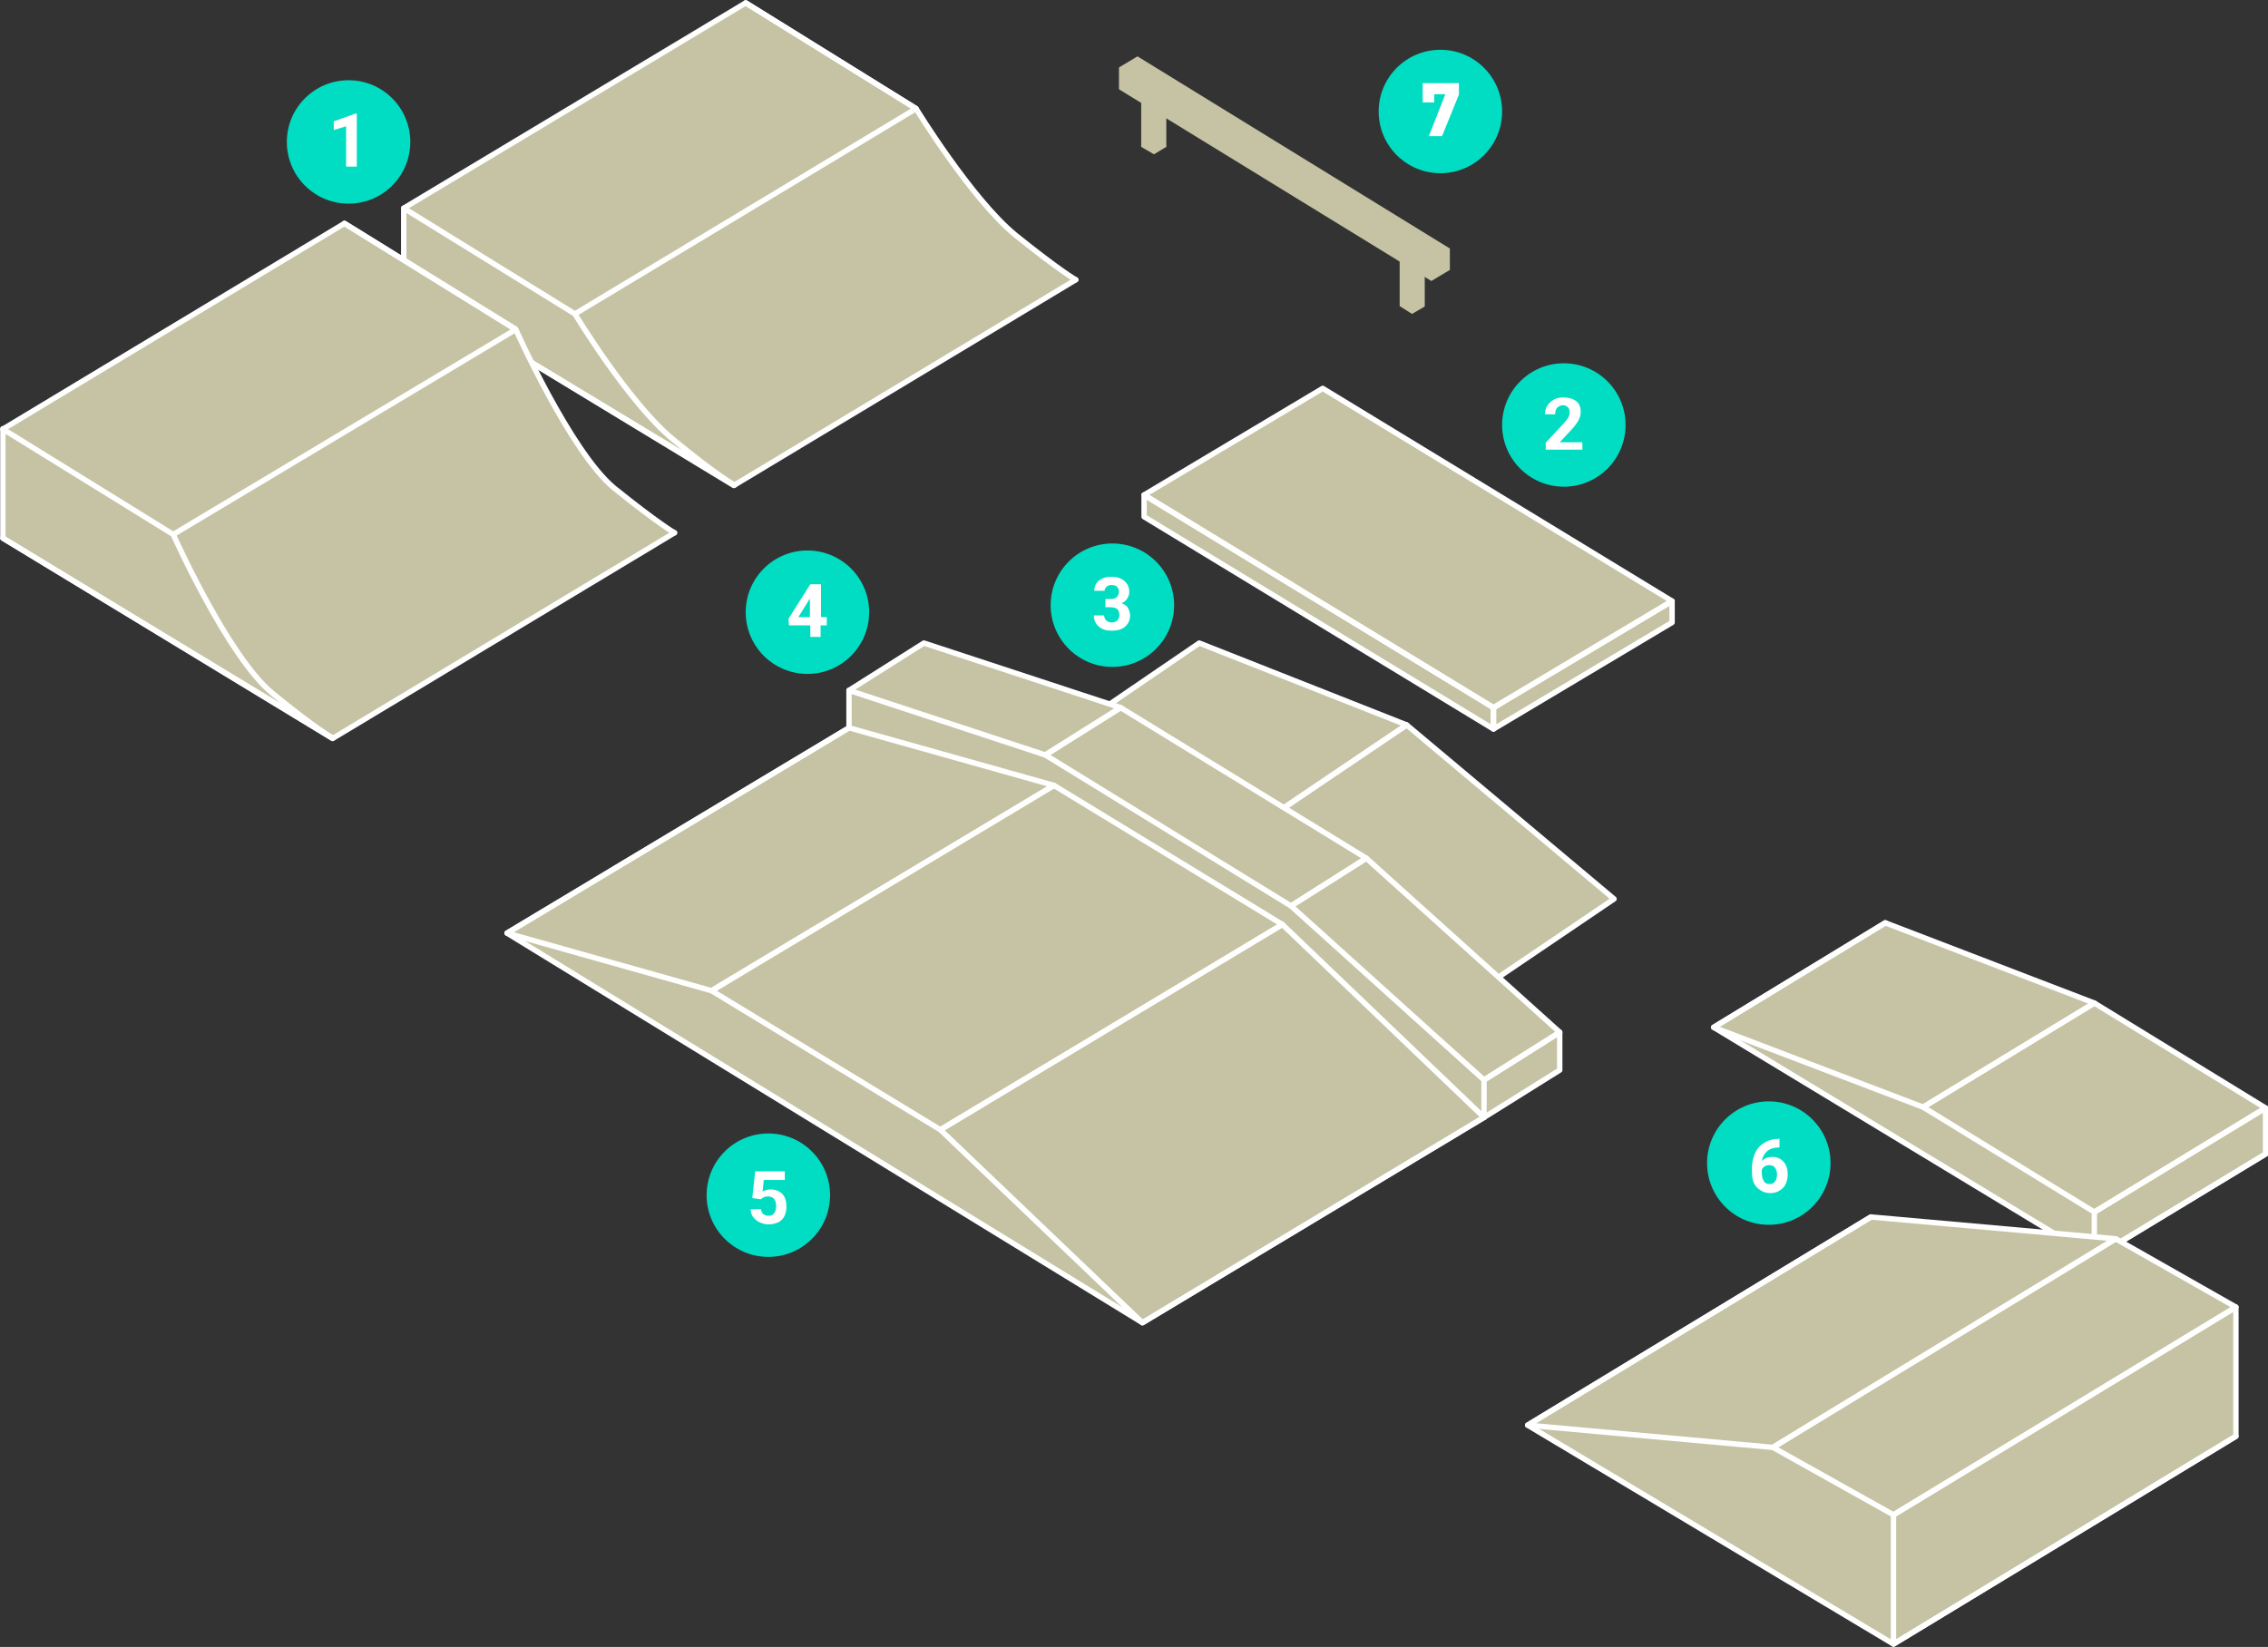 <?xml version="1.0" encoding="utf-8"?>
<!-- Generator: Adobe Illustrator 27.6.1, SVG Export Plug-In . SVG Version: 6.00 Build 0)  -->
<svg version="1.1" id="レイヤー_1" xmlns="http://www.w3.org/2000/svg" xmlns:xlink="http://www.w3.org/1999/xlink" x="0px"
	 y="0px" viewBox="0 0 551.1 400.3" style="enable-background:new 0 0 551.1 400.3;" xml:space="preserve">
<rect x="0" y="0" width="551.1" height="400.3" fill="#333333" stroke="none"/>
<style type="text/css">
	.st0{fill:#C5C3A4;}
	.st1{fill:none;stroke:#FFFFFF;stroke-width:1.308;stroke-linecap:round;stroke-linejoin:round;stroke-miterlimit:10;}
	.st2{fill:#00DDC3;}
	.st3{fill:#FFFFFF;}
</style>
<g>
	<polygon class="st0" points="280.4,16.8 277.3,18.6 277.3,35.7 280.4,37.5 283.4,35.7 283.4,18.7 	"/>
</g>
<g>
	<polygon class="st0" points="343.1,55.5 340.1,57.3 340.1,74.4 343.1,76.3 346.2,74.5 346.2,57.5 	"/>
</g>
<g>
	<g>
		<path class="st0" d="M261.4,68l-0.7-0.4c-1.4-0.9-5.6-3.7-14-10.6c-10.7-8.8-24.1-30.7-24.1-30.7L181.2,0.7l-83.1,50v18.7
			l79.7,48.3c0.4,0.3,0.7,0.4,0.7,0.4L261.4,68z"/>
		<g>
			<polyline class="st1" points="261.4,68 178.3,118 98.1,69.3 			"/>
			<path class="st1" d="M261.4,68c0,0-3.9-2.2-14.7-10.9c-10.7-8.8-24.1-30.7-24.1-30.7L181.2,0.7"/>
			<path class="st1" d="M139.7,76.3c0,0,13.3,22,24.1,30.7c10.7,8.8,14.7,10.9,14.7,10.9L98.1,69.3V50.6"/>
			<polygon class="st1" points="222.6,26.4 139.7,76.3 98.1,50.6 181.2,0.7 			"/>
		</g>
	</g>
	<g>
		<path class="st0" d="M163.9,129.5l-0.7-0.4c-1.4-0.9-5.6-3.7-14-10.6c-10.6-8.6-24.1-38.5-24.1-38.5L83.7,54.3l-83.1,50v26.6
			l79.7,48.3c0.4,0.3,0.7,0.4,0.7,0.4L163.9,129.5z"/>
		<g>
			<polyline class="st1" points="163.9,129.5 80.8,179.5 0.7,130.8 			"/>
			<path class="st1" d="M163.9,129.5c0,0-3.9-2.2-14.7-10.9c-10.6-8.8-23.9-38.6-23.9-38.6L83.7,54.3"/>
			<path class="st1" d="M42.1,129.9c0,0,13.3,29.8,24.1,38.6c10.7,8.8,14.7,10.9,14.7,10.9L0.7,130.8v-26.6"/>
			<polygon class="st1" points="125.3,80.1 42.1,129.9 0.7,104.3 83.7,54.3 			"/>
		</g>
	</g>
	<g>
		<polygon class="st0" points="321.4,94.4 278,120.3 278,125.6 362.9,177.2 406.3,151.3 406.3,146.1 		"/>
		<polygon class="st1" points="406.3,146.1 362.9,172 278,120.3 321.4,94.4 		"/>
		<polygon class="st1" points="278,120.3 278,125.6 362.9,177.2 362.9,172 		"/>
		<polygon class="st1" points="406.3,146.1 406.3,151.3 362.9,177.2 362.9,172 		"/>
	</g>
	<g>
		<polygon class="st0" points="276.4,13.7 271.9,16.4 271.9,21.7 347.8,68.3 352.3,65.6 352.3,60.4 		"/>
	</g>
	<g>
		<polygon class="st0" points="341.8,176.2 291.4,156.3 256,180.4 306.4,200.1 356.7,242.4 392.2,218.5 		"/>
		<polygon class="st1" points="256.1,180.4 291.4,156.3 341.8,176.2 306.4,200.1 		"/>
		<polygon class="st1" points="306.4,200.1 341.8,176.2 392.2,218.5 356.9,242.4 		"/>
		<g>
			<polygon class="st0" points="332,208.6 272.3,172 224.5,156.3 206.3,167.8 206.3,176.9 360.6,271.6 379,260.1 379,250.9 			"/>
			<line class="st1" x1="360.6" y1="271.6" x2="206.3" y2="176.9"/>
			<polygon class="st1" points="332,208.6 313.7,220.2 254,183.5 272.3,172 			"/>
			<polygon class="st1" points="360.6,262.5 379,250.9 379,260.1 360.6,271.6 			"/>
			<polygon class="st1" points="360.6,262.5 379,250.9 332,208.6 313.7,220.2 			"/>
			<polygon class="st1" points="206.3,167.8 224.5,156.3 272.3,172 254,183.5 			"/>
			<line class="st1" x1="206.3" y1="176.9" x2="206.3" y2="167.8"/>
		</g>
		<g>
			<polygon class="st0" points="311.6,224.7 256,190.9 206.3,176.9 123.2,226.8 277.6,321.5 360.6,271.6 			"/>
			<polygon class="st1" points="311.6,224.7 228.5,274.6 172.9,240.8 256.1,190.9 			"/>
			<polygon class="st1" points="360.6,271.6 277.6,321.5 228.5,274.6 311.6,224.7 			"/>
			<polygon class="st1" points="256.1,190.9 172.9,240.8 123.2,226.8 206.3,176.9 			"/>
			<polyline class="st1" points="360.6,271.6 277.6,321.5 123.2,226.8 206.3,176.9 			"/>
		</g>
	</g>
	<g>
		<polygon class="st0" points="508.9,243.8 458.1,224.3 416.4,249.7 508.9,305.7 550.5,280.5 550.5,269.3 		"/>
		<polyline class="st1" points="458.1,224.3 416.4,249.7 508.9,305.7 550.5,280.5 		"/>
		<polygon class="st1" points="550.5,280.5 508.9,305.7 508.9,294.6 550.5,269.3 		"/>
		<polygon class="st1" points="508.9,243.8 467.3,269.1 508.9,294.6 550.5,269.3 		"/>
		<polygon class="st1" points="508.9,243.8 467.3,269.1 416.4,249.7 458.1,224.3 		"/>
	</g>
	<g>
		<polygon class="st0" points="514.1,301.1 454.6,295.8 371.2,346.4 460.1,399.6 543.3,349.1 543.3,317.7 		"/>
		<polyline class="st1" points="543.3,349.1 460.1,399.6 371.2,346.4 454.6,295.8 		"/>
		<polygon class="st1" points="543.3,317.7 460.1,368.2 430.8,351.8 514.1,301.1 		"/>
		<polygon class="st1" points="454.6,295.8 371.2,346.4 430.8,351.8 514.1,301.1 		"/>
		<polygon class="st1" points="543.3,349.1 460.1,399.6 460.1,368.2 543.3,317.7 		"/>
	</g>
</g>
<g>
	<circle class="st2" cx="84.7" cy="34.5" r="15"/>
	<g>
		<path class="st3" d="M86.6,40.5h-2.5v-9.8l-3,0.9v-2.1l5.3-1.9h0.3v12.9H86.6z"/>
	</g>
</g>
<g>
	<circle class="st2" cx="380" cy="103.3" r="15"/>
	<g>
		<path class="st3" d="M384.4,109.3h-8.8v-1.7l4.1-4.4c0.6-0.6,1-1.2,1.3-1.6s0.4-0.9,0.4-1.3c0-0.6-0.1-1-0.4-1.3s-0.7-0.5-1.2-0.5
			c-0.6,0-1,0.2-1.4,0.6s-0.5,0.9-0.5,1.6h-2.5c0-0.8,0.2-1.5,0.6-2.1s0.9-1.1,1.6-1.5s1.5-0.5,2.3-0.5c1.3,0,2.3,0.3,3.1,0.9
			s1.1,1.5,1.1,2.7c0,0.6-0.2,1.3-0.5,1.9s-0.9,1.4-1.7,2.3l-2.9,3.1h5.5v1.8H384.4z"/>
	</g>
</g>
<g>
	<circle class="st2" cx="350" cy="27.1" r="15"/>
</g>
<g>
	<circle class="st2" cx="270.3" cy="147.1" r="15"/>
	<g>
		<path class="st3" d="M268.6,145.6h1.4c0.6,0,1.1-0.2,1.4-0.5s0.5-0.8,0.5-1.3s-0.2-0.9-0.5-1.2s-0.7-0.4-1.3-0.4
			c-0.5,0-0.9,0.1-1.2,0.4s-0.5,0.6-0.5,1h-2.5c0-0.7,0.2-1.3,0.5-1.8s0.9-0.9,1.5-1.2s1.4-0.4,2.1-0.4c1.4,0,2.4,0.3,3.2,1
			s1.2,1.5,1.2,2.7c0,0.6-0.2,1.1-0.5,1.6s-0.8,0.9-1.4,1.1c0.7,0.3,1.3,0.6,1.6,1.2s0.5,1.1,0.5,1.8c0,1.1-0.4,2-1.2,2.7
			s-1.9,1-3.3,1c-1.3,0-2.3-0.3-3.1-1s-1.2-1.6-1.2-2.7h2.5c0,0.5,0.2,0.9,0.5,1.2s0.8,0.5,1.3,0.5c0.6,0,1.1-0.2,1.4-0.5
			s0.5-0.7,0.5-1.3c0-1.3-0.7-1.9-2.1-1.9h-1.3V145.6z"/>
	</g>
</g>
<g>
	<circle class="st2" cx="196.2" cy="148.8" r="15"/>
	<g>
		<path class="st3" d="M199.4,150h1.5v2h-1.5v2.8h-2.5V152h-5.2l-0.1-1.6l5.3-8.4h2.6v8H199.4z M194,150h2.8v-4.5l-0.2,0.3L194,150z
			"/>
	</g>
</g>
<g>
	<circle class="st2" cx="186.7" cy="290.5" r="15"/>
	<g>
		<path class="st3" d="M182.8,291.2l0.7-6.5h7.2v2.1h-5.1l-0.3,2.8c0.6-0.3,1.2-0.5,1.9-0.5c1.2,0,2.2,0.4,2.9,1.1s1,1.8,1,3.2
			c0,0.8-0.2,1.6-0.5,2.2s-0.8,1.2-1.5,1.5s-1.4,0.5-2.3,0.5c-0.8,0-1.5-0.2-2.2-0.5s-1.2-0.8-1.6-1.3s-0.6-1.2-0.6-1.9h2.5
			c0.1,0.5,0.2,0.9,0.6,1.2s0.7,0.4,1.3,0.4s1-0.2,1.3-0.6s0.5-1,0.5-1.8c0-0.7-0.2-1.3-0.5-1.7s-0.9-0.6-1.5-0.6s-1.1,0.2-1.5,0.5
			l-0.2,0.2L182.8,291.2z"/>
	</g>
</g>
<g>
	<circle class="st2" cx="429.8" cy="282.7" r="15"/>
	<g>
		<path class="st3" d="M432.4,276.8v2.1h-0.2c-1.1,0-2.1,0.3-2.8,0.9s-1.1,1.4-1.3,2.4c0.7-0.7,1.5-1,2.6-1s2,0.4,2.7,1.2
			s1,1.8,1,3.1c0,0.8-0.2,1.6-0.5,2.3s-0.9,1.2-1.5,1.6s-1.4,0.6-2.2,0.6c-1.3,0-2.4-0.5-3.3-1.4s-1.2-2.2-1.2-3.8v-0.9
			c0-1.4,0.3-2.6,0.8-3.7s1.3-1.9,2.3-2.5s2.1-0.9,3.4-0.9L432.4,276.8L432.4,276.8z M429.9,283.2c-0.4,0-0.8,0.1-1.1,0.3
			c-0.3,0.2-0.6,0.5-0.7,0.8v0.8c0,0.8,0.2,1.5,0.5,2s0.8,0.7,1.4,0.7c0.5,0,1-0.2,1.3-0.6s0.5-1,0.5-1.7s-0.2-1.3-0.5-1.7
			S430.5,283.2,429.9,283.2z"/>
	</g>
</g>
<g>
	<path class="st3" d="M350.4,33.1h-3.2l4-10.2h-2.7v2h-2.8v-4.7h8.8V23L350.4,33.1z"/>
</g>
</svg>
